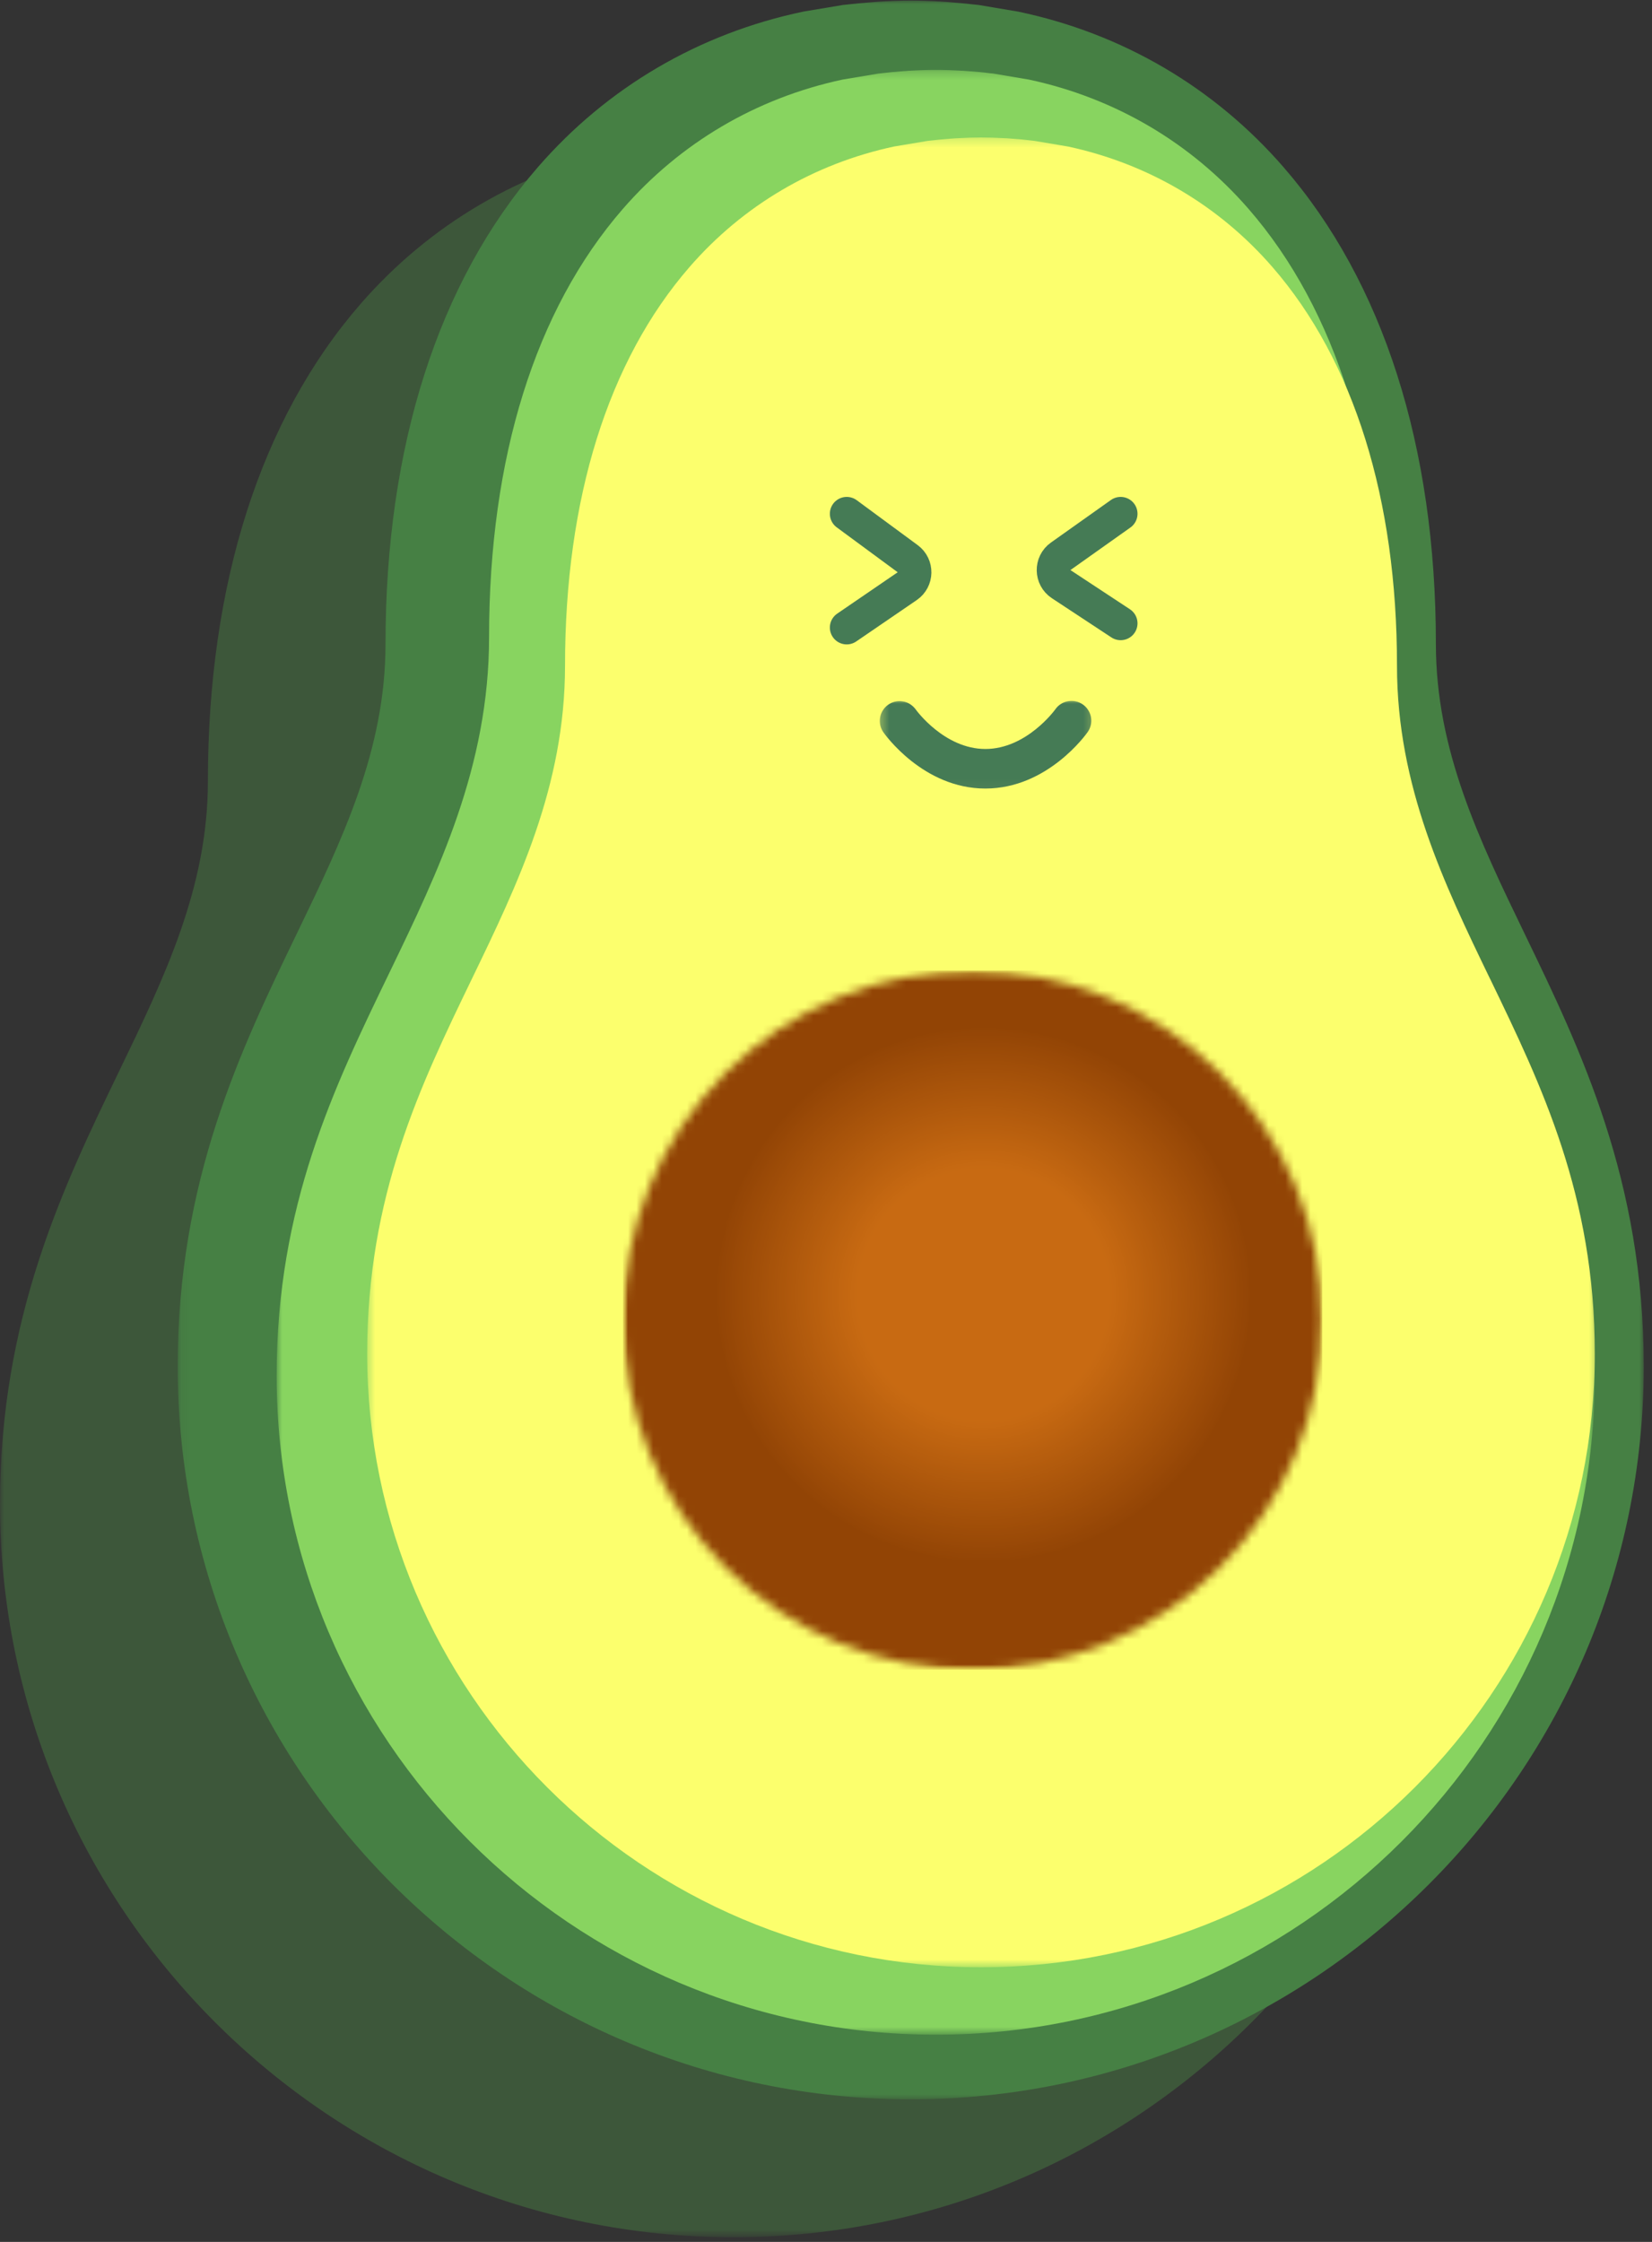 <svg width="196" height="266" viewBox="0 0 196 266" fill="none" xmlns="http://www.w3.org/2000/svg">
<rect x="0" y="0" width="196" height="266" fill="#333333" stroke="none"/>
<mask id="mask0_19_122" style="mask-type:luminance" maskUnits="userSpaceOnUse" x="0" y="16" width="174" height="250">
<path d="M0 16.307H174V265.307H0V16.307Z" fill="white"/>
</mask>
<g mask="url(#mask0_19_122)">
<path d="M159.922 127.177L159.911 127.161C154.479 115.922 149.354 105.307 149.354 92.682C149.354 69.286 143.099 49.719 131.266 36.099C123.031 26.62 112.146 20.234 99.792 17.646L95.099 16.854L95.016 16.838C94.917 16.828 94.818 16.818 94.719 16.812L94.537 16.792C93.615 16.677 92.651 16.583 91.677 16.51C91.568 16.505 91.458 16.495 91.349 16.489C91.146 16.469 90.938 16.453 90.734 16.443C89.323 16.359 88.141 16.323 87.016 16.323C85.885 16.323 84.698 16.359 83.292 16.443C83.083 16.453 82.875 16.474 82.667 16.489L82.328 16.516C81.287 16.594 80.354 16.682 79.484 16.786L79.297 16.802C79.198 16.812 79.099 16.823 79 16.833L74.292 17.62L74.219 17.635C61.859 20.234 50.979 26.62 42.75 36.094C30.922 49.719 24.667 69.281 24.667 92.677C24.667 105.292 19.537 115.911 14.104 127.156C7.495 140.833 0 156.339 0 178.437C0 226.417 39.031 265.448 87.01 265.448C134.99 265.448 174.021 226.417 174.021 178.443C174.021 156.359 166.526 140.854 159.922 127.177Z" fill="#3D573A"/>
</g>
<mask id="mask1_19_122" style="mask-type:luminance" maskUnits="userSpaceOnUse" x="21" y="0" width="175" height="249">
<path d="M21.083 0H195.083V249H21.083V0Z" fill="white"/>
</mask>
<g mask="url(#mask1_19_122)">
<path d="M180.932 110.88L180.922 110.859C175.495 99.625 170.359 89.016 170.359 76.396C170.359 53.011 164.115 33.453 152.287 19.839C144.057 10.359 133.177 3.984 120.828 1.385L116.135 0.594L116.052 0.583C115.953 0.573 115.854 0.563 115.755 0.557L115.573 0.536C114.656 0.427 113.693 0.333 112.714 0.26C112.609 0.255 112.5 0.245 112.391 0.234C112.182 0.219 111.974 0.203 111.776 0.193C110.37 0.109 109.188 0.068 108.052 0.068C106.922 0.068 105.74 0.109 104.333 0.193C104.125 0.203 103.917 0.219 103.708 0.24L103.375 0.266C102.333 0.344 101.401 0.432 100.531 0.536L100.349 0.557C100.25 0.563 100.151 0.573 100.052 0.583L95.344 1.37L95.271 1.385C82.922 3.984 72.042 10.359 63.818 19.833C51.99 33.448 45.74 53.011 45.74 76.396C45.74 89.005 40.609 99.615 35.177 110.854C28.573 124.526 21.083 140.021 21.083 162.115C21.083 210.068 60.094 249.083 108.047 249.083C156.005 249.083 195.021 210.068 195.021 162.12C195.021 140.047 187.537 124.547 180.932 110.88Z" fill="#468044"/>
</g>
<mask id="mask2_19_122" style="mask-type:luminance" maskUnits="userSpaceOnUse" x="32" y="8" width="157" height="234">
<path d="M32.807 8.292H188.807V241.292H32.807V8.292Z" fill="white"/>
</mask>
<g mask="url(#mask2_19_122)">
<path d="M111.021 241.417C67.901 241.417 32.823 206.339 32.823 163.219C32.823 143.089 39.599 129.057 46.167 115.479C51.995 103.417 58.026 90.938 58.026 75.604C58.026 54.313 63.505 36.75 73.88 24.807C80.708 16.948 89.729 11.63 99.984 9.438L104.229 8.729C104.354 8.714 104.484 8.703 104.609 8.688C105.333 8.604 106.135 8.521 107.047 8.453C107.172 8.443 107.297 8.432 107.422 8.427H107.448C107.573 8.417 107.682 8.406 107.792 8.396H107.833C109.057 8.323 110.073 8.292 111.021 8.292C111.974 8.292 112.99 8.323 114.214 8.396H114.25C114.359 8.396 114.469 8.412 114.578 8.422H114.609L115.016 8.453C115.839 8.511 116.661 8.583 117.437 8.688C117.562 8.698 117.687 8.714 117.823 8.724L122.078 9.443C132.323 11.641 141.333 16.953 148.156 24.813C158.526 36.755 164.01 54.323 164.01 75.609C164.01 90.958 170.042 103.427 175.875 115.49L175.891 115.521C182.443 129.089 189.214 143.12 189.214 163.224C189.219 206.344 154.135 241.417 111.021 241.417Z" fill="#88D460"/>
</g>
<mask id="mask3_19_122" style="mask-type:luminance" maskUnits="userSpaceOnUse" x="43" y="16" width="147" height="218">
<path d="M43.547 16.307H189.547V233.307H43.547V16.307Z" fill="white"/>
</mask>
<g mask="url(#mask3_19_122)">
<path d="M116.391 233.417C76.234 233.417 43.563 200.75 43.563 160.594C43.563 141.844 49.88 128.776 55.99 116.135C61.422 104.896 67.037 93.276 67.037 78.995C67.037 59.167 72.141 42.812 81.802 31.688C88.162 24.364 96.563 19.417 106.115 17.375L110.068 16.713C110.182 16.703 110.307 16.693 110.422 16.677C111.099 16.599 111.839 16.526 112.693 16.458C112.807 16.448 112.922 16.443 113.042 16.432H113.063C113.182 16.422 113.281 16.411 113.386 16.406H113.422C114.563 16.338 115.505 16.307 116.396 16.307C117.281 16.307 118.224 16.338 119.365 16.401H119.401C119.5 16.401 119.604 16.417 119.708 16.427H119.734L120.115 16.458C120.88 16.516 121.646 16.578 122.37 16.672C122.484 16.688 122.604 16.698 122.729 16.713L126.688 17.38C136.229 19.427 144.62 24.375 150.974 31.693C160.63 42.818 165.745 59.172 165.745 79C165.745 93.292 171.36 104.906 176.787 116.141L176.807 116.172C182.906 128.807 189.214 141.875 189.214 160.599C189.219 200.755 156.547 233.417 116.391 233.417Z" fill="#FCFF6D"/>
</g>
<mask id="mask4_19_122" style="mask-type:luminance" maskUnits="userSpaceOnUse" x="73" y="115" width="84" height="84">
<path d="M73.917 115.151H156.917V198.151H73.917V115.151Z" fill="white"/>
</mask>
<g mask="url(#mask4_19_122)">
<mask id="mask5_19_122" style="mask-type:luminance" maskUnits="userSpaceOnUse" x="73" y="115" width="84" height="84">
<path d="M156.87 156.63C156.87 157.984 156.802 159.344 156.672 160.693C156.536 162.047 156.339 163.385 156.073 164.719C155.807 166.052 155.479 167.37 155.083 168.667C154.693 169.969 154.234 171.245 153.714 172.5C153.193 173.755 152.615 174.979 151.974 176.177C151.333 177.38 150.635 178.542 149.88 179.672C149.125 180.802 148.318 181.891 147.458 182.943C146.594 183.99 145.682 184.995 144.724 185.958C143.76 186.917 142.755 187.828 141.708 188.688C140.656 189.552 139.568 190.359 138.437 191.115C137.307 191.87 136.146 192.568 134.948 193.208C133.75 193.849 132.521 194.427 131.266 194.948C130.01 195.469 128.734 195.922 127.432 196.318C126.135 196.714 124.818 197.042 123.484 197.307C122.151 197.573 120.812 197.771 119.458 197.906C118.109 198.037 116.75 198.104 115.396 198.104C114.036 198.104 112.682 198.037 111.328 197.906C109.979 197.771 108.635 197.573 107.302 197.307C105.969 197.042 104.656 196.714 103.354 196.318C102.052 195.922 100.776 195.469 99.521 194.948C98.266 194.427 97.042 193.849 95.844 193.208C94.646 192.568 93.479 191.87 92.349 191.115C91.224 190.359 90.13 189.552 89.083 188.688C88.031 187.828 87.026 186.917 86.068 185.958C85.104 184.995 84.193 183.99 83.333 182.943C82.469 181.891 81.661 180.802 80.906 179.672C80.151 178.542 79.453 177.38 78.812 176.177C78.177 174.979 77.594 173.755 77.073 172.5C76.557 171.245 76.099 169.969 75.703 168.667C75.307 167.37 74.979 166.052 74.713 164.719C74.448 163.385 74.25 162.047 74.12 160.693C73.984 159.344 73.917 157.984 73.917 156.63C73.917 155.271 73.984 153.917 74.12 152.563C74.25 151.208 74.448 149.87 74.713 148.537C74.979 147.203 75.307 145.885 75.703 144.589C76.099 143.287 76.557 142.01 77.073 140.755C77.594 139.5 78.177 138.276 78.812 137.078C79.453 135.88 80.151 134.714 80.906 133.583C81.661 132.453 82.469 131.365 83.333 130.318C84.193 129.266 85.104 128.26 86.068 127.297C87.026 126.339 88.031 125.427 89.083 124.568C90.13 123.703 91.224 122.896 92.349 122.141C93.479 121.385 94.646 120.688 95.844 120.047C97.042 119.406 98.266 118.828 99.521 118.307C100.776 117.787 102.052 117.333 103.354 116.938C104.656 116.542 105.969 116.214 107.302 115.948C108.635 115.682 109.979 115.484 111.328 115.349C112.682 115.219 114.036 115.151 115.396 115.151C116.75 115.151 118.109 115.219 119.458 115.349C120.812 115.484 122.151 115.682 123.484 115.948C124.818 116.214 126.135 116.542 127.432 116.938C128.734 117.333 130.01 117.787 131.266 118.307C132.521 118.828 133.75 119.406 134.948 120.047C136.146 120.688 137.307 121.385 138.437 122.141C139.568 122.896 140.656 123.703 141.708 124.568C142.755 125.427 143.76 126.339 144.724 127.297C145.682 128.26 146.594 129.266 147.458 130.318C148.318 131.365 149.125 132.453 149.88 133.583C150.635 134.714 151.333 135.88 151.974 137.078C152.615 138.276 153.193 139.5 153.714 140.755C154.234 142.01 154.693 143.287 155.083 144.589C155.479 145.885 155.807 147.203 156.073 148.537C156.339 149.87 156.536 151.208 156.672 152.563C156.802 153.917 156.87 155.271 156.87 156.63Z" fill="white"/>
</mask>
<g mask="url(#mask5_19_122)">
<path d="M73.917 115.151V198.104H156.87V115.151H73.917Z" fill="url(#paint0_radial_19_122)"/>
</g>
</g>
<mask id="mask6_19_122" style="mask-type:luminance" maskUnits="userSpaceOnUse" x="104" y="82" width="26" height="12">
<path d="M104.33 82.958H129.792V93.958H104.33V82.958Z" fill="white"/>
</mask>
<g mask="url(#mask6_19_122)">
<path d="M116.909 93.561C109.535 93.561 104.974 87.122 104.781 86.85C104.609 86.592 104.496 86.313 104.43 86.015C104.37 85.71 104.364 85.412 104.423 85.107C104.476 84.802 104.589 84.523 104.755 84.265C104.921 84.006 105.133 83.787 105.385 83.608C105.637 83.436 105.915 83.31 106.214 83.243C106.512 83.177 106.817 83.171 107.122 83.224C107.427 83.27 107.705 83.376 107.971 83.542C108.229 83.708 108.448 83.913 108.634 84.159C108.687 84.245 112.035 88.866 116.909 88.866C121.808 88.866 125.177 84.205 125.21 84.159C125.389 83.9 125.608 83.688 125.873 83.522C126.132 83.356 126.417 83.25 126.722 83.197C127.033 83.144 127.338 83.151 127.637 83.217C127.942 83.283 128.22 83.409 128.479 83.588C128.731 83.767 128.943 83.986 129.109 84.251C129.274 84.51 129.387 84.795 129.44 85.1C129.493 85.405 129.487 85.71 129.42 86.015C129.354 86.32 129.228 86.599 129.049 86.857C128.857 87.122 124.282 93.561 116.909 93.561Z" fill="#457B55"/>
</g>
<path d="M100.458 60.958L107.691 66.288C108.8 67.105 108.771 68.771 107.634 69.549L100.458 74.458" stroke="#457B55" stroke-width="4" stroke-linecap="round"/>
<path d="M132.958 60.958L125.843 66.007C124.696 66.821 124.726 68.534 125.9 69.308L132.958 73.958" stroke="#457B55" stroke-width="4" stroke-linecap="round"/>
<defs>
<radialGradient id="paint0_radial_19_122" cx="0" cy="0" r="1" gradientUnits="userSpaceOnUse" gradientTransform="translate(116.693 153.595) scale(43.27)">
<stop stop-color="#C86A12"/>
<stop offset="0.25" stop-color="#C86A12"/>
<stop offset="0.344" stop-color="#C86A12"/>
<stop offset="0.352" stop-color="#C76A12"/>
<stop offset="0.355" stop-color="#C76912"/>
<stop offset="0.359" stop-color="#C66912"/>
<stop offset="0.363" stop-color="#C66912"/>
<stop offset="0.367" stop-color="#C56811"/>
<stop offset="0.371" stop-color="#C56811"/>
<stop offset="0.375" stop-color="#C46711"/>
<stop offset="0.379" stop-color="#C46711"/>
<stop offset="0.383" stop-color="#C36711"/>
<stop offset="0.387" stop-color="#C36611"/>
<stop offset="0.391" stop-color="#C26611"/>
<stop offset="0.395" stop-color="#C26611"/>
<stop offset="0.398" stop-color="#C16510"/>
<stop offset="0.402" stop-color="#C06510"/>
<stop offset="0.406" stop-color="#C06410"/>
<stop offset="0.41" stop-color="#BF6410"/>
<stop offset="0.414" stop-color="#BF6410"/>
<stop offset="0.418" stop-color="#BE6310"/>
<stop offset="0.422" stop-color="#BE6310"/>
<stop offset="0.426" stop-color="#BD6310"/>
<stop offset="0.43" stop-color="#BD620F"/>
<stop offset="0.434" stop-color="#BC620F"/>
<stop offset="0.438" stop-color="#BC610F"/>
<stop offset="0.441" stop-color="#BB610F"/>
<stop offset="0.445" stop-color="#BA610F"/>
<stop offset="0.449" stop-color="#BA600F"/>
<stop offset="0.453" stop-color="#B9600F"/>
<stop offset="0.457" stop-color="#B95F0E"/>
<stop offset="0.461" stop-color="#B85F0E"/>
<stop offset="0.465" stop-color="#B85F0E"/>
<stop offset="0.469" stop-color="#B75E0E"/>
<stop offset="0.473" stop-color="#B75E0E"/>
<stop offset="0.477" stop-color="#B65E0E"/>
<stop offset="0.48" stop-color="#B65D0E"/>
<stop offset="0.484" stop-color="#B55D0E"/>
<stop offset="0.488" stop-color="#B55C0D"/>
<stop offset="0.492" stop-color="#B45C0D"/>
<stop offset="0.496" stop-color="#B35C0D"/>
<stop offset="0.5" stop-color="#B35B0D"/>
<stop offset="0.504" stop-color="#B25B0D"/>
<stop offset="0.508" stop-color="#B25B0D"/>
<stop offset="0.512" stop-color="#B15A0D"/>
<stop offset="0.516" stop-color="#B15A0D"/>
<stop offset="0.52" stop-color="#B0590C"/>
<stop offset="0.523" stop-color="#B0590C"/>
<stop offset="0.527" stop-color="#AF590C"/>
<stop offset="0.531" stop-color="#AF580C"/>
<stop offset="0.535" stop-color="#AE580C"/>
<stop offset="0.539" stop-color="#AE570C"/>
<stop offset="0.543" stop-color="#AD570C"/>
<stop offset="0.547" stop-color="#AC570B"/>
<stop offset="0.551" stop-color="#AC560B"/>
<stop offset="0.555" stop-color="#AB560B"/>
<stop offset="0.559" stop-color="#AB560B"/>
<stop offset="0.562" stop-color="#AA550B"/>
<stop offset="0.566" stop-color="#AA550B"/>
<stop offset="0.57" stop-color="#A9540B"/>
<stop offset="0.574" stop-color="#A9540B"/>
<stop offset="0.578" stop-color="#A8540A"/>
<stop offset="0.582" stop-color="#A8530A"/>
<stop offset="0.586" stop-color="#A7530A"/>
<stop offset="0.59" stop-color="#A7530A"/>
<stop offset="0.594" stop-color="#A6520A"/>
<stop offset="0.598" stop-color="#A5520A"/>
<stop offset="0.602" stop-color="#A5510A"/>
<stop offset="0.605" stop-color="#A4510A"/>
<stop offset="0.609" stop-color="#A45109"/>
<stop offset="0.613" stop-color="#A35009"/>
<stop offset="0.617" stop-color="#A35009"/>
<stop offset="0.621" stop-color="#A24F09"/>
<stop offset="0.625" stop-color="#A24F09"/>
<stop offset="0.629" stop-color="#A14F09"/>
<stop offset="0.633" stop-color="#A14E09"/>
<stop offset="0.637" stop-color="#A04E08"/>
<stop offset="0.641" stop-color="#A04E08"/>
<stop offset="0.645" stop-color="#9F4D08"/>
<stop offset="0.648" stop-color="#9E4D08"/>
<stop offset="0.652" stop-color="#9E4C08"/>
<stop offset="0.656" stop-color="#9D4C08"/>
<stop offset="0.66" stop-color="#9D4C08"/>
<stop offset="0.664" stop-color="#9C4B08"/>
<stop offset="0.668" stop-color="#9C4B07"/>
<stop offset="0.672" stop-color="#9B4B07"/>
<stop offset="0.676" stop-color="#9B4A07"/>
<stop offset="0.68" stop-color="#9A4A07"/>
<stop offset="0.684" stop-color="#9A4907"/>
<stop offset="0.688" stop-color="#994907"/>
<stop offset="0.691" stop-color="#994907"/>
<stop offset="0.695" stop-color="#984807"/>
<stop offset="0.699" stop-color="#974806"/>
<stop offset="0.703" stop-color="#974706"/>
<stop offset="0.707" stop-color="#964706"/>
<stop offset="0.711" stop-color="#964706"/>
<stop offset="0.715" stop-color="#954606"/>
<stop offset="0.719" stop-color="#954606"/>
<stop offset="0.723" stop-color="#944606"/>
<stop offset="0.727" stop-color="#944505"/>
<stop offset="0.73" stop-color="#934505"/>
<stop offset="0.734" stop-color="#924405"/>
<stop offset="1" stop-color="#924405"/>
</radialGradient>
</defs>
</svg>

